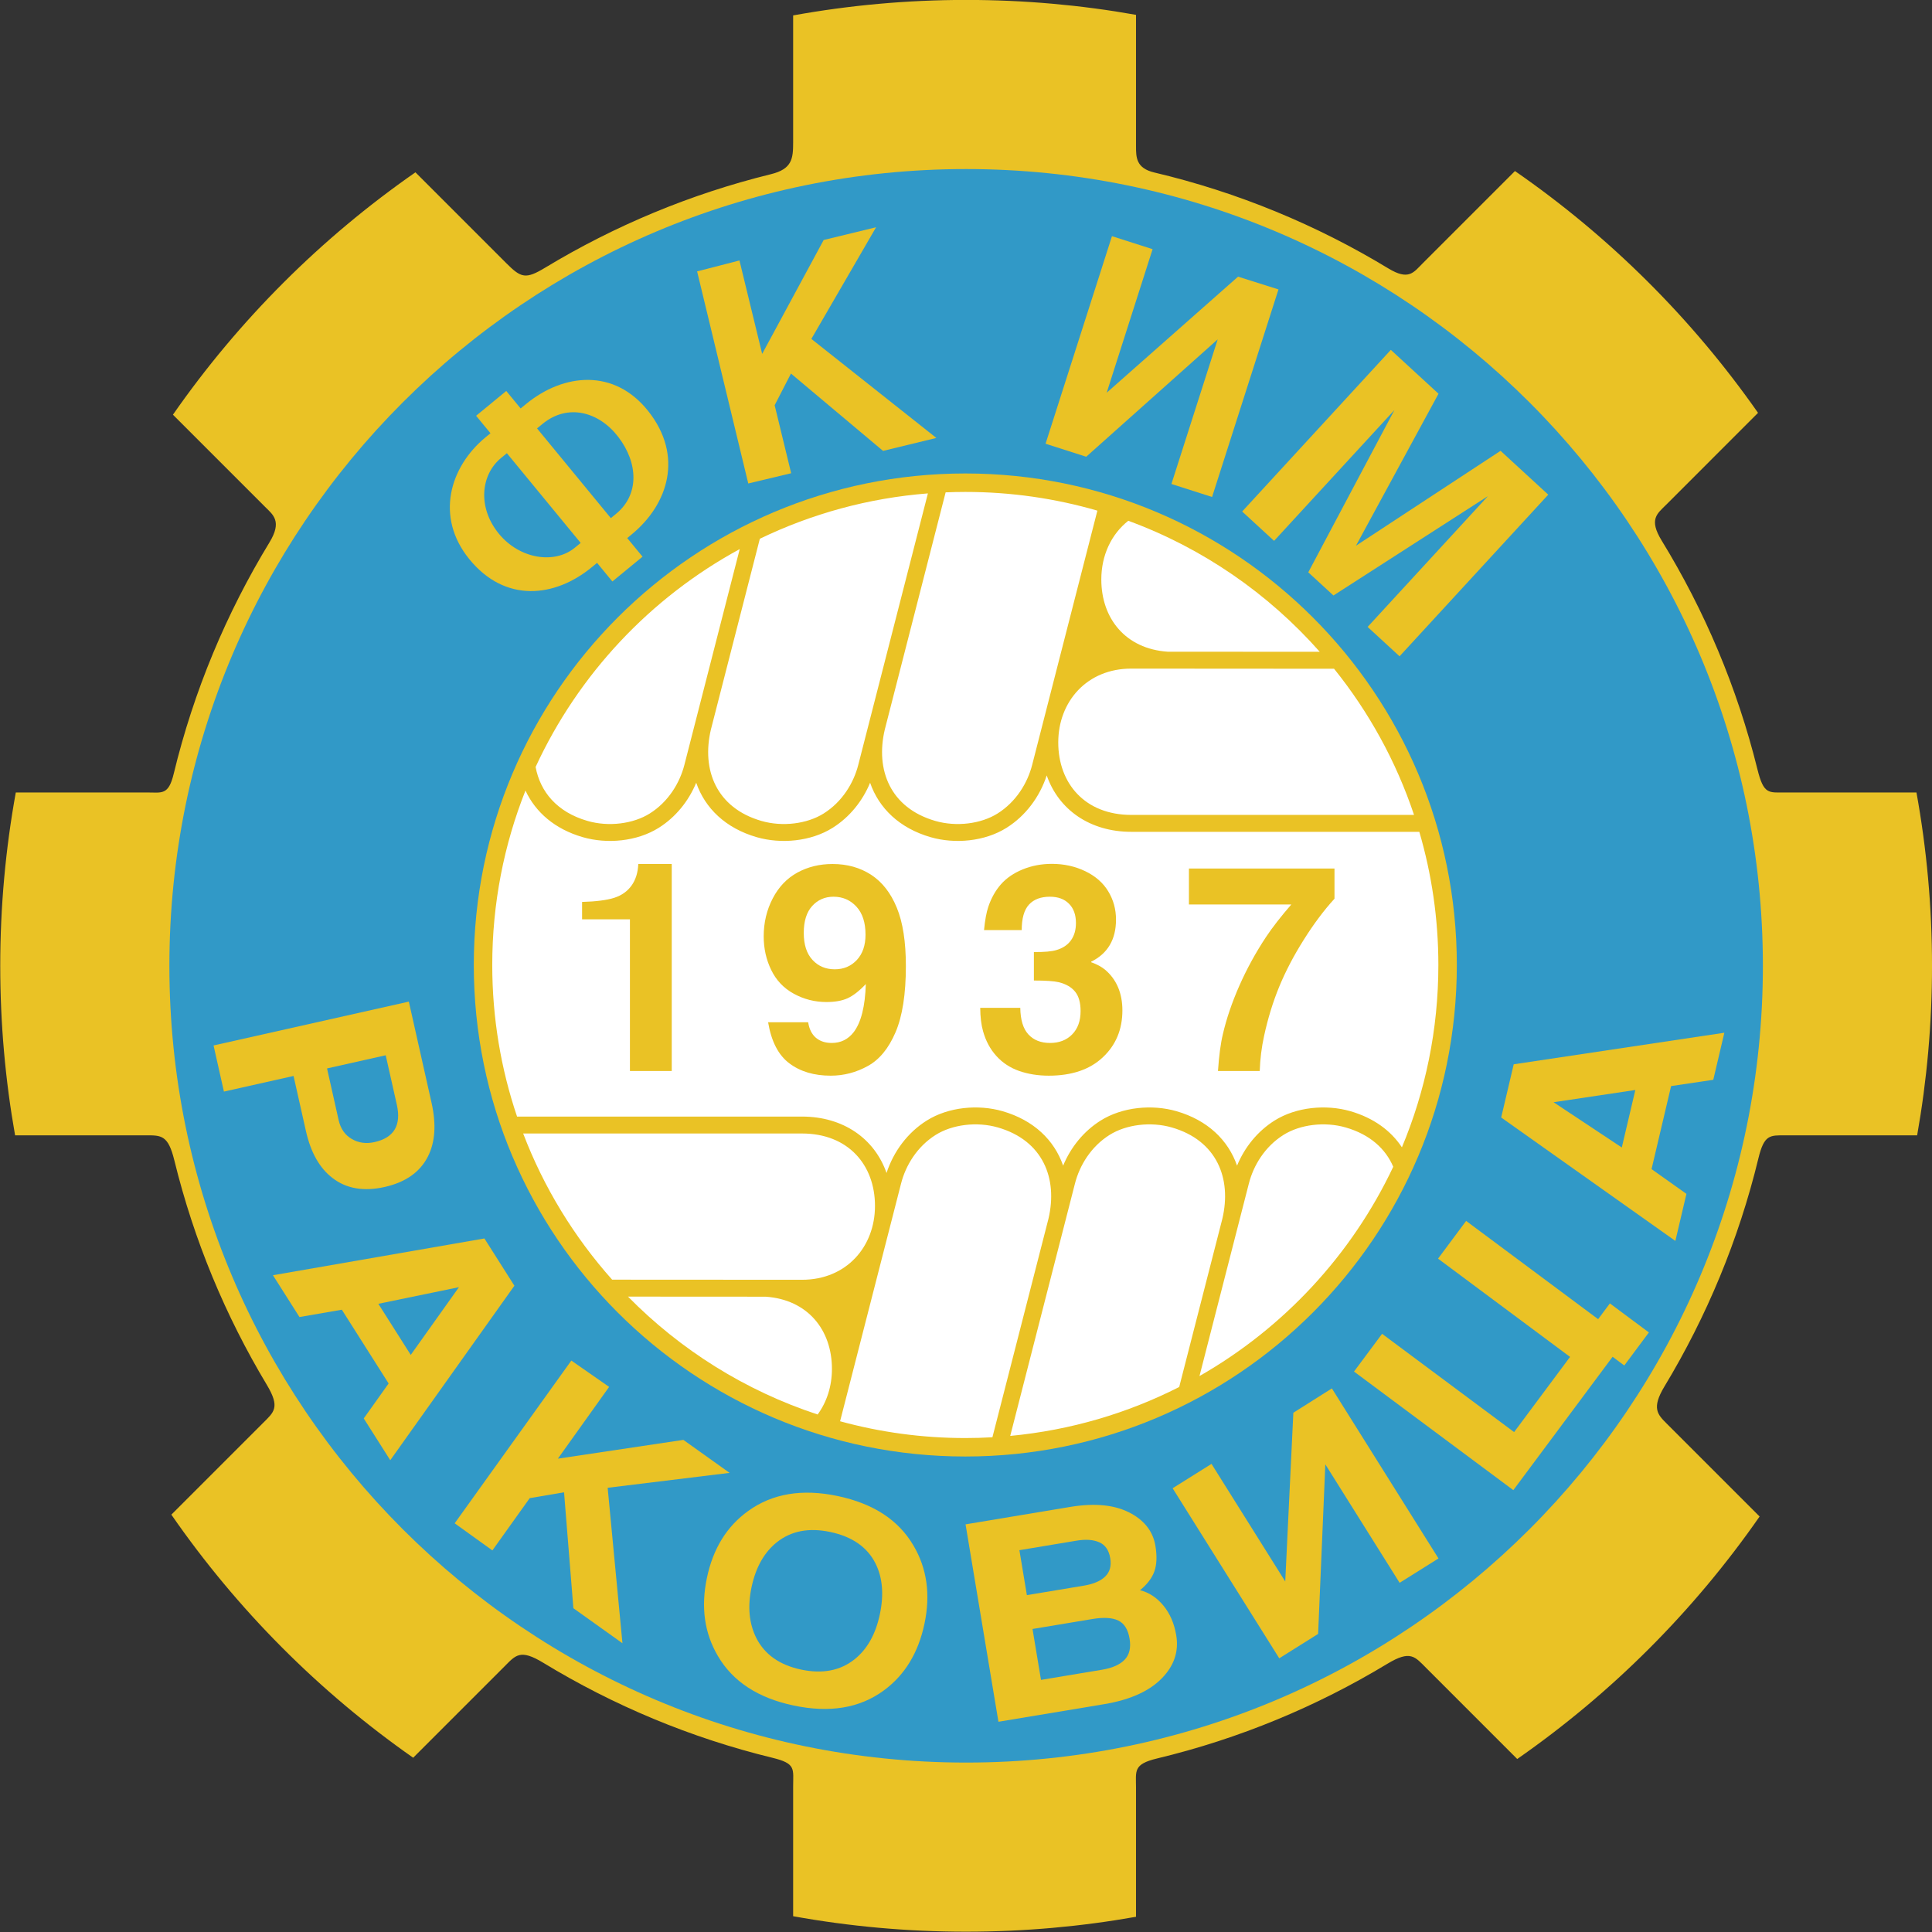<?xml version="1.0" encoding="UTF-8"?>
<svg xmlns="http://www.w3.org/2000/svg" xmlns:xlink="http://www.w3.org/1999/xlink" width="567pt" height="567pt" viewBox="0 0 567 567" version="1.1">
<rect x="0" y="0" width="567" height="567" fill="#333333" stroke="none"/>
<g id="surface1">
<path style=" stroke:none;fill-rule:evenodd;fill:rgb(91.797%,76.172%,14.502%);fill-opacity:1;" d="M 338.754 50.621 C 363.328 56.43 386.441 66.031 407.438 78.77 C 413.465 82.426 414.863 79.941 417.531 77.277 L 444.609 50.199 C 472.395 69.426 496.578 93.488 515.945 121.164 L 488.973 148.141 C 486.328 150.781 483.828 152.391 487.676 158.668 C 500.254 179.195 509.824 201.766 515.766 225.762 C 517.617 233.242 519.031 232.57 523.992 232.57 L 562.438 232.57 C 565.43 249.074 567.004 266.078 567.004 283.445 C 567.004 300.418 565.504 317.043 562.641 333.195 L 523.992 333.195 C 519.445 333.195 517.754 332.93 516.055 339.941 C 510.258 363.863 500.863 386.387 488.48 406.895 C 484.59 413.34 486.52 415.172 489.156 417.809 L 516.406 445.059 C 497.117 472.801 473.004 496.926 445.273 516.23 L 418.59 489.543 C 415.254 486.211 413.973 484.164 407.148 488.293 C 386.465 500.805 363.727 510.277 339.566 516.074 C 332.512 517.766 333.395 519.734 333.395 524.566 L 333.395 562.535 C 317.211 565.41 300.547 566.91 283.535 566.91 C 266.211 566.91 249.242 565.348 232.77 562.367 L 232.77 524.316 C 232.77 519.086 233.672 517.574 226.715 515.879 C 202.66 510.02 180.023 500.512 159.434 487.988 C 152.66 483.871 151.352 485.758 148.055 489.059 L 121.258 515.855 C 93.582 496.488 69.52 472.301 50.289 444.516 L 77.234 417.57 C 80.406 414.402 82.289 413.055 78.301 406.41 C 66.164 386.199 56.922 364.051 51.164 340.535 C 49.352 333.129 47.355 333.195 42.887 333.195 L 4.43 333.195 C 1.566 317.043 0.07 300.418 0.07 283.445 C 0.07 266.078 1.645 249.074 4.637 232.57 L 43.137 232.57 C 47.562 232.57 49.441 233.461 50.992 227.039 C 56.859 202.77 66.438 179.941 79.078 159.188 C 82.867 152.965 80.137 151.094 77.793 148.75 L 50.754 121.707 C 70.055 93.977 94.184 69.867 121.922 50.574 L 148.613 77.266 C 152.938 81.594 154.266 82.016 160.023 78.539 C 180.32 66.277 202.59 56.938 226.234 51.125 C 232.465 49.598 232.77 46.57 232.77 41.812 L 232.77 4.523 C 249.242 1.543 266.211 -0.02 283.535 -0.02 C 300.547 -0.02 317.211 1.48 333.395 4.355 L 333.395 42.812 C 333.395 46.129 333.371 49.352 338.754 50.621 Z M 338.754 50.621 "/>
<path style=" stroke:none;fill-rule:evenodd;fill:rgb(19.214%,59.959%,78.125%);fill-opacity:1;" d="M 283.535 49.613 C 412.676 49.613 517.367 154.305 517.367 283.445 C 517.367 412.586 412.676 517.277 283.535 517.277 C 154.395 517.277 49.711 412.586 49.711 283.445 C 49.711 154.305 154.395 49.613 283.535 49.613 Z M 283.535 49.613 "/>
<path style=" stroke:none;fill-rule:evenodd;fill:rgb(91.797%,76.172%,14.502%);fill-opacity:1;" d="M 283.297 138.953 C 362.965 138.953 427.547 203.535 427.547 283.203 C 427.547 362.871 362.965 427.453 283.297 427.453 C 203.629 427.453 139.047 362.871 139.047 283.203 C 139.047 203.535 203.629 138.953 283.297 138.953 Z M 283.297 138.953 "/>
<path style=" stroke:none;fill-rule:evenodd;fill:rgb(100%,100%,100%);fill-opacity:1;" d="M 283.297 144.371 C 296.754 144.371 309.754 146.289 322.059 149.863 L 302.914 224.492 C 301.562 229.766 298.242 235.301 292.754 238.75 C 287.898 241.793 280.684 242.719 274.48 240.922 C 261.258 237.094 256.879 225.93 259.664 214.125 L 277.523 144.496 C 279.438 144.418 281.359 144.371 283.297 144.371 Z M 331.129 152.836 C 352.953 160.848 372.215 174.195 387.324 191.289 L 342.672 191.262 C 330.328 190.414 323.211 181.523 323.211 170.062 C 323.211 163.023 326.109 156.789 331.129 152.836 Z M 391.52 196.262 C 401.711 208.926 409.719 223.414 414.988 239.156 L 331.992 239.156 C 318.453 239.156 310.574 229.949 310.574 217.891 C 310.574 205.891 318.996 196.215 331.992 196.223 Z M 416.539 244.121 C 420.172 256.516 422.129 269.633 422.129 283.203 C 422.129 302.168 418.32 320.246 411.43 336.715 C 408.215 331.836 403.133 328.09 396.34 326.121 C 389.16 324.043 380.414 324.863 374.047 328.859 C 369.07 331.98 365.273 336.699 363.047 342.09 C 360.445 334.602 354.426 328.766 345.301 326.121 C 338.129 324.043 329.379 324.863 323.016 328.859 C 318.035 331.984 314.238 336.699 312.008 342.094 C 309.414 334.602 303.391 328.766 294.266 326.121 C 287.09 324.043 278.344 324.863 271.98 328.859 C 266.348 332.391 262.23 337.961 260.18 344.242 C 256.645 334.121 247.434 327.691 235.371 327.691 L 151.746 327.691 C 147.02 313.727 144.465 298.762 144.465 283.203 C 144.465 265.125 147.922 247.852 154.215 232.008 C 157.176 238.395 162.859 243.324 171.027 245.691 C 178.203 247.766 186.949 246.949 193.316 242.953 C 198.297 239.828 202.09 235.113 204.32 229.719 C 206.922 237.207 212.941 243.047 222.062 245.691 C 229.238 247.766 237.984 246.949 244.352 242.953 C 249.328 239.828 253.129 235.113 255.355 229.719 C 257.953 237.207 263.977 243.047 273.098 245.691 C 280.273 247.766 289.02 246.949 295.387 242.953 C 301.016 239.418 305.137 233.852 307.188 227.57 C 310.719 237.691 319.93 244.121 331.992 244.121 Z M 157.188 225.086 C 169.754 197.867 190.871 175.402 217.094 161.145 L 200.848 224.492 C 199.492 229.766 196.176 235.301 190.68 238.75 C 185.828 241.793 178.613 242.719 172.41 240.922 C 163.438 238.324 158.539 232.348 157.188 225.086 Z M 222.996 158.117 C 238.117 150.816 254.758 146.176 272.32 144.801 L 251.879 224.492 C 250.527 229.766 247.211 235.301 241.715 238.75 C 236.863 241.793 229.648 242.719 223.445 240.922 C 210.223 237.094 205.844 225.93 208.629 214.125 Z M 408.887 342.422 C 396.676 368.27 376.723 389.742 352.02 403.848 L 366.52 347.32 C 367.871 342.043 371.191 336.512 376.688 333.062 C 381.535 330.02 388.754 329.094 394.953 330.891 C 402.078 332.953 406.637 337.148 408.887 342.422 Z M 346.07 407.055 C 330.93 414.746 314.188 419.738 296.48 421.41 L 315.484 347.32 C 316.84 342.043 320.156 336.512 325.652 333.062 C 330.504 330.02 337.719 329.094 343.922 330.891 C 357.145 334.719 361.52 345.883 358.734 357.684 Z M 291.254 421.805 C 288.621 421.957 285.965 422.035 283.297 422.035 C 270.574 422.035 258.254 420.32 246.547 417.109 L 264.449 347.32 C 265.801 342.043 269.121 336.512 274.617 333.062 C 279.465 330.02 286.684 329.094 292.887 330.891 C 306.109 334.719 310.484 345.883 307.699 357.684 Z M 239.961 415.125 C 218.676 408.133 199.66 396.141 184.305 380.527 L 224.699 380.551 C 237.035 381.398 244.156 390.289 244.156 401.75 C 244.156 406.805 242.66 411.445 239.961 415.125 Z M 179.652 375.555 C 168.52 363.07 159.613 348.562 153.539 332.656 L 235.371 332.656 C 248.914 332.656 256.789 341.863 256.789 353.918 C 256.789 365.918 248.367 375.598 235.371 375.586 Z M 179.652 375.555 "/>
<path style=" stroke:none;fill-rule:evenodd;fill:rgb(91.797%,76.172%,14.502%);fill-opacity:1;" d="M 197.141 253.566 L 197.141 314.312 L 184.871 314.312 L 184.871 269.805 L 170.828 269.805 L 170.828 264.699 C 174.961 264.586 178.105 264.176 180.289 263.48 C 182.465 262.77 184.148 261.566 185.352 259.879 C 186.559 258.188 187.215 256.09 187.324 253.566 Z M 197.141 253.566 "/>
<path style=" stroke:none;fill-rule:evenodd;fill:rgb(91.797%,76.172%,14.502%);fill-opacity:1;" d="M 225.422 300.016 L 237.18 300.016 C 237.488 302.016 238.242 303.52 239.445 304.555 C 240.652 305.574 242.199 306.086 244.09 306.086 C 246.766 306.086 248.922 305.023 250.566 302.879 C 252.723 300.027 253.898 295.336 254.098 288.797 C 252.184 290.824 250.41 292.199 248.781 292.953 C 247.137 293.703 245.062 294.074 242.539 294.074 C 239.137 294.074 235.945 293.266 232.98 291.648 C 230.016 290.031 227.805 287.703 226.344 284.684 C 224.867 281.664 224.129 278.371 224.129 274.797 C 224.129 270.785 225.008 267.066 226.77 263.68 C 228.527 260.289 230.953 257.75 234.031 256.074 C 237.094 254.402 240.539 253.566 244.328 253.566 C 248.652 253.566 252.426 254.629 255.672 256.742 C 258.906 258.855 261.422 262.074 263.191 266.387 C 264.965 270.684 265.855 276.402 265.855 283.52 C 265.855 291.746 264.84 298.227 262.82 302.949 C 260.797 307.676 258.09 310.98 254.68 312.852 C 251.262 314.738 247.645 315.688 243.789 315.688 C 238.91 315.688 234.867 314.48 231.66 312.07 C 228.441 309.66 226.371 305.645 225.422 300.016 Z M 254.012 274.301 C 254.012 270.754 253.121 268.004 251.336 266.074 C 249.547 264.133 247.305 263.168 244.629 263.168 C 242.098 263.168 240.016 264.074 238.371 265.875 C 236.715 267.691 235.887 270.328 235.887 273.805 C 235.887 277.238 236.738 279.875 238.453 281.719 C 240.156 283.562 242.34 284.469 244.992 284.469 C 247.602 284.469 249.742 283.562 251.465 281.734 C 253.164 279.902 254.012 277.422 254.012 274.301 Z M 254.012 274.301 "/>
<path style=" stroke:none;fill-rule:evenodd;fill:rgb(91.797%,76.172%,14.502%);fill-opacity:1;" d="M 303.426 287.762 L 303.426 279.406 C 306.465 279.434 308.676 279.238 310.023 278.824 C 311.91 278.273 313.34 277.32 314.305 275.961 C 315.285 274.598 315.766 272.91 315.766 270.883 C 315.766 268.484 315.09 266.586 313.723 265.223 C 312.363 263.848 310.504 263.168 308.121 263.168 C 305.461 263.168 303.414 263.934 301.996 265.465 C 300.562 267.012 299.852 269.508 299.852 272.969 L 288.789 272.969 C 289.074 270.062 289.484 267.793 290.039 266.145 C 290.902 263.578 292.137 261.367 293.754 259.523 C 295.387 257.68 297.512 256.219 300.164 255.141 C 302.805 254.062 305.652 253.523 308.703 253.523 C 312.254 253.523 315.512 254.246 318.504 255.68 C 321.496 257.125 323.754 259.098 325.254 261.605 C 326.773 264.105 327.523 266.867 327.523 269.891 C 327.523 272.797 326.914 275.293 325.695 277.352 C 324.477 279.422 322.66 281.039 320.246 282.23 L 320.246 282.398 C 321.879 282.98 323.227 283.703 324.277 284.555 C 325.965 285.973 327.242 287.691 328.105 289.691 C 328.961 291.703 329.398 293.973 329.398 296.527 C 329.398 302.129 327.48 306.711 323.652 310.297 C 319.84 313.887 314.547 315.688 307.781 315.688 C 304.633 315.688 301.727 315.219 299.074 314.297 C 296.434 313.363 294.211 311.902 292.406 309.902 C 290.605 307.914 289.301 305.488 288.508 302.641 C 287.98 300.809 287.699 298.527 287.672 295.773 L 299.43 295.773 C 299.484 299.32 300.277 301.93 301.824 303.59 C 303.355 305.25 305.469 306.086 308.164 306.086 C 310.844 306.086 313.016 305.25 314.66 303.574 C 316.305 301.902 317.129 299.617 317.129 296.738 C 317.129 294.242 316.59 292.344 315.512 291.023 C 314.434 289.703 312.844 288.781 310.73 288.258 C 309.328 287.93 306.887 287.762 303.426 287.762 Z M 303.426 287.762 "/>
<path style=" stroke:none;fill-rule:evenodd;fill:rgb(91.797%,76.172%,14.502%);fill-opacity:1;" d="M 391.645 254.898 L 391.645 263.75 C 388.539 267.152 385.535 271.168 382.613 275.82 C 379.688 280.457 377.297 285.039 375.434 289.547 C 373.578 294.059 372.102 298.867 370.996 303.957 C 370.242 307.375 369.82 310.824 369.703 314.312 L 357.449 314.312 C 357.754 309.832 358.23 306.215 358.898 303.461 C 359.934 298.98 361.535 294.258 363.719 289.293 C 365.902 284.344 368.516 279.578 371.535 275.012 C 373.391 272.203 375.879 269.023 378.965 265.453 L 348.926 265.453 L 348.926 254.898 Z M 391.645 254.898 "/>
<path style=" stroke:none;fill-rule:evenodd;fill:rgb(91.797%,76.172%,14.502%);fill-opacity:1;" d="M 355.719 145.855 L 343.789 142.039 L 357.367 99.594 L 318.781 134.043 L 306.848 130.227 L 326.336 69.312 L 338.262 73.125 L 324.789 115.254 L 363.344 81.195 L 375.203 84.941 Z M 355.719 145.855 "/>
<path style=" stroke:none;fill-rule:evenodd;fill:rgb(91.797%,76.172%,14.502%);fill-opacity:1;" d="M 410.738 192.609 L 401.367 183.988 L 436.684 145.598 L 391.34 174.762 L 383.949 167.965 L 409.23 120.344 L 373.914 158.734 L 364.547 150.117 L 408.18 102.68 L 422.172 115.551 L 397.945 160.16 L 440.383 132.305 L 454.379 145.172 Z M 410.738 192.609 "/>
<path style=" stroke:none;fill-rule:evenodd;fill:rgb(91.797%,76.172%,14.502%);fill-opacity:1;" d="M 274.797 128.527 L 259.156 132.328 L 232.129 109.629 L 227.344 118.926 L 232.191 138.883 L 219.598 141.891 L 204.586 79.645 L 217.016 76.441 L 223.68 103.852 L 241.73 70.434 L 257.113 66.695 L 238.117 99.465 Z M 274.797 128.527 "/>
<path style=" stroke:none;fill-rule:evenodd;fill:rgb(91.797%,76.172%,14.502%);fill-opacity:1;" d="M 190.273 120.684 C 200.602 133.762 196.184 147.953 185.379 156.844 L 184.078 157.91 L 188.57 163.371 L 179.719 170.652 L 175.227 165.191 L 173.691 166.453 C 162.797 175.414 148.223 176.977 137.754 164.125 C 127.609 151.684 132.016 136.961 142.527 128.316 L 143.945 127.152 L 139.727 122.02 L 148.578 114.742 L 152.797 119.871 L 154.336 118.609 C 165.453 109.465 180.324 108.09 190.273 120.684 Z M 181.434 128.203 C 175.746 120.805 166.602 118.332 159.211 124.414 L 157.613 125.727 L 179.266 152.055 L 180.859 150.746 C 187.613 145.188 187.355 135.906 181.434 128.203 Z M 170.414 159.336 L 148.758 133.008 L 147.047 134.414 C 141.113 139.293 140.059 148.918 146.43 156.664 C 152.527 164.078 162.742 165.645 168.699 160.742 Z M 170.414 159.336 "/>
<path style=" stroke:none;fill-rule:evenodd;fill:rgb(91.797%,76.172%,14.502%);fill-opacity:1;" d="M 422.164 457.371 L 410.758 464.523 L 388.953 429.75 L 386.84 479.52 L 375.434 486.676 L 344.141 436.77 L 355.551 429.617 L 377.191 464.129 L 379.57 414.605 L 390.879 407.469 Z M 422.164 457.371 "/>
<path style=" stroke:none;fill-rule:evenodd;fill:rgb(91.797%,76.172%,14.502%);fill-opacity:1;" d="M 182.676 482.258 L 168.277 471.98 L 165.535 437.957 L 155.461 439.672 L 144.504 455.012 L 133.438 447.055 L 167.672 399.297 L 178.766 407.02 L 163.727 428.086 L 200.555 422.574 L 214.117 432.254 L 178.336 436.633 Z M 182.676 482.258 "/>
<path style=" stroke:none;fill-rule:evenodd;fill:rgb(91.797%,76.172%,14.502%);fill-opacity:1;" d="M 483.914 391.043 L 476.691 400.742 L 473.262 398.188 L 444.129 437.324 L 397.371 402.52 L 405.613 391.445 L 444.355 420.285 L 460.777 398.223 L 422.035 369.387 L 430.277 358.312 L 469.02 387.148 L 472.465 382.523 Z M 483.914 391.043 "/>
<path style=" stroke:none;fill-rule:evenodd;fill:rgb(91.797%,76.172%,14.502%);fill-opacity:1;" d="M 506.059 303.086 L 502.809 316.895 L 490.43 318.742 L 484.695 343.109 L 494.93 350.375 L 491.68 364.184 L 440.566 327.961 L 444.242 312.348 Z M 479.934 319.891 L 455.938 323.48 L 475.965 336.766 Z M 479.934 319.891 "/>
<path style=" stroke:none;fill-rule:evenodd;fill:rgb(91.797%,76.172%,14.502%);fill-opacity:1;" d="M 114.535 428.543 L 106.754 416.277 L 114.055 406.023 L 100.32 384.371 L 87.887 386.523 L 80.105 374.254 L 142.164 363.461 L 150.965 377.332 Z M 120.547 397.633 L 134.691 377.758 L 111.035 382.637 Z M 120.547 397.633 "/>
<path style=" stroke:none;fill-rule:evenodd;fill:rgb(91.797%,76.172%,14.502%);fill-opacity:1;" d="M 112.879 348.355 C 106.742 349.73 101.645 348.852 97.59 345.723 C 93.801 342.84 91.203 338.242 89.781 331.926 L 86.152 315.77 L 65.715 320.355 L 62.676 306.82 L 119.984 293.953 L 126.652 323.648 C 128.07 329.965 127.715 335.227 125.57 339.438 C 123.238 344.008 119.008 346.977 112.879 348.355 Z M 109.922 335.18 C 115.629 333.895 117.809 330.246 116.465 324.227 L 113.199 309.699 L 95.98 313.562 L 99.383 328.727 C 99.957 331.25 101.234 333.098 103.23 334.262 C 105.223 335.426 107.453 335.73 109.922 335.18 Z M 109.922 335.18 "/>
<path style=" stroke:none;fill-rule:evenodd;fill:rgb(91.797%,76.172%,14.502%);fill-opacity:1;" d="M 345.203 479.953 C 345.938 484.348 344.754 488.305 341.656 491.812 C 337.965 496.023 332.09 498.797 324.047 500.137 L 293.02 505.301 L 283.371 447.363 L 314.113 442.246 C 321.598 441 327.621 441.684 332.191 444.301 C 336.117 446.531 338.422 449.66 339.09 453.688 C 339.59 456.707 339.488 459.203 338.781 461.172 C 338.074 463.141 336.672 464.98 334.566 466.695 C 337.191 467.344 339.477 468.844 341.422 471.188 C 343.359 473.535 344.621 476.453 345.203 479.953 Z M 325.828 457.285 C 325.438 454.953 324.371 453.402 322.629 452.633 C 320.883 451.859 318.66 451.699 315.961 452.148 L 299.172 454.945 L 301.367 468.137 L 318.152 465.344 C 320.922 464.883 322.984 463.992 324.348 462.676 C 325.715 461.359 326.211 459.562 325.828 457.285 Z M 331.508 480.926 C 331.059 478.223 329.953 476.445 328.195 475.594 C 326.438 474.746 323.895 474.598 320.562 475.152 L 303.023 478.07 L 305.508 493.012 L 323.426 490.031 C 326.445 489.527 328.656 488.547 330.059 487.09 C 331.465 485.629 331.949 483.574 331.508 480.926 Z M 331.508 480.926 "/>
<path style=" stroke:none;fill-rule:evenodd;fill:rgb(91.797%,76.172%,14.502%);fill-opacity:1;" d="M 271.312 476.527 C 269.504 485.109 265.492 491.66 259.285 496.18 C 252.254 501.305 243.461 502.758 232.906 500.531 C 222.477 498.332 215.07 493.492 210.695 486.016 C 206.73 479.297 205.652 471.645 207.465 463.062 C 209.27 454.48 213.309 447.938 219.586 443.43 C 226.676 438.316 235.438 436.859 245.871 439.059 C 256.297 441.258 263.703 446.098 268.078 453.574 C 272.047 460.293 273.129 467.945 271.312 476.527 Z M 258.215 473.766 C 259.449 467.918 259.012 462.926 256.91 458.781 C 254.496 454.016 250.074 450.953 243.645 449.598 C 237.402 448.281 232.188 449.281 228.004 452.602 C 224.273 455.57 221.797 459.977 220.559 465.824 C 219.359 471.512 219.836 476.484 221.973 480.746 C 224.438 485.578 228.82 488.66 235.129 489.992 C 241.379 491.309 246.59 490.309 250.773 486.988 C 254.504 484.02 256.98 479.613 258.215 473.766 Z M 258.215 473.766 "/>
</g>
</svg>

